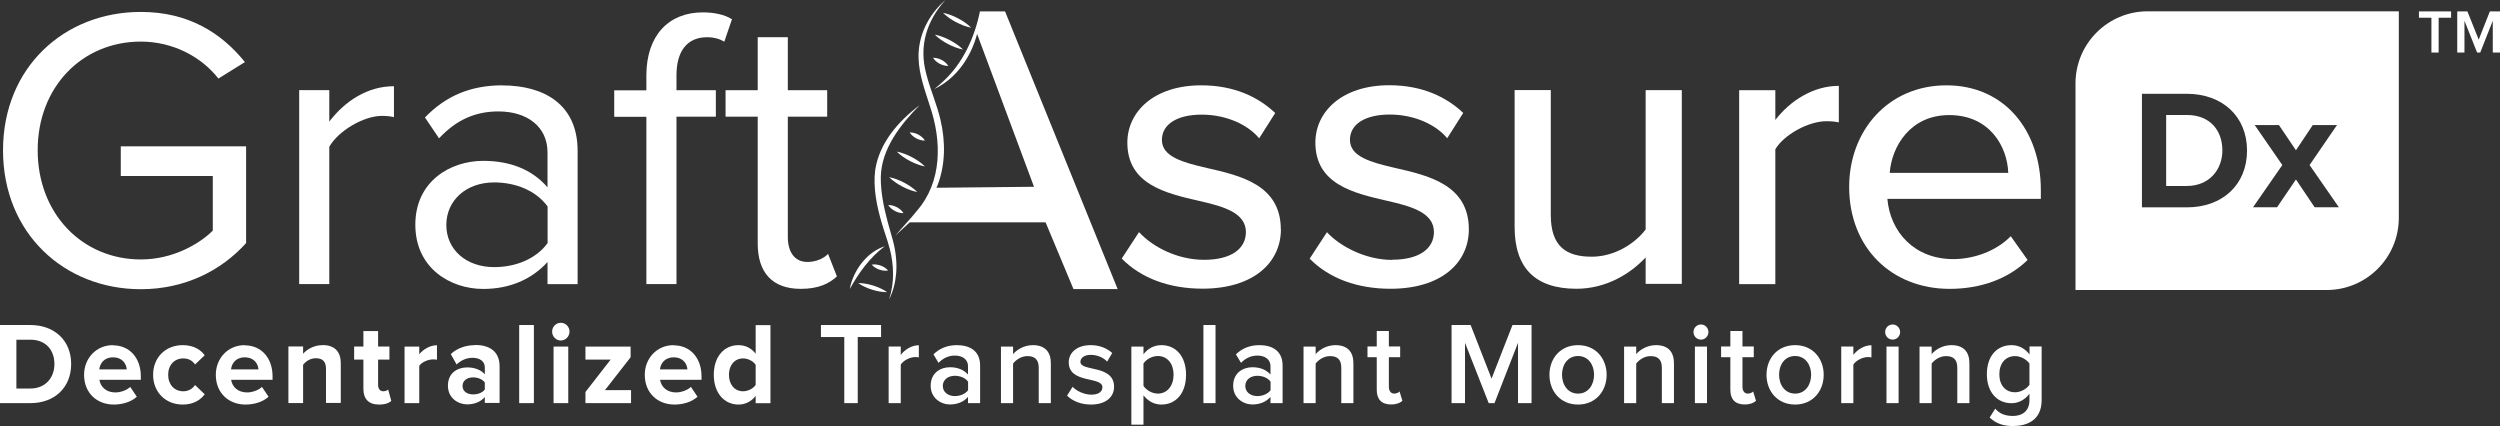 <svg xmlns="http://www.w3.org/2000/svg" id="_&#x56FE;&#x5C42;_2" data-name="&#x56FE;&#x5C42; 2" viewBox="0 0 280.68 47.84"><rect x="0" y="0" width="280.68" height="47.84" fill="#333333" stroke="none"/><defs><style>      .cls-1 {        fill: #fff;      }    </style></defs><g id="vector"><g><path class="cls-1" d="M249.51,16.89c0-2.24-1.38-3.98-3.98-3.98h-2.33v7.97h2.31c2.52,0,4-1.82,4-4Z"></path><path class="cls-1" d="M233.02,9.36v23.2h28.2c4.47,0,8.1-3.63,8.1-8.1V1.27h-28.2c-4.47,0-8.1,3.63-8.1,8.1ZM253.14,14.04h2.72l1.91,2.83,1.89-2.83h2.72l-3.08,4.49,3.29,4.74h-2.72l-2.1-3.12-2.12,3.12h-2.7l3.29-4.74-3.1-4.49ZM252.28,16.89c0,3.86-2.77,6.39-6.75,6.39h-5.05v-12.75h5.03c4,0,6.77,2.54,6.77,6.37Z"></path><path class="cls-1" d="M15.81,32.47c4.92,0,9.02-2.07,11.82-5.18v-10.86h-14.07v3.33h10.33v6.13c-1.49,1.49-4.47,3.24-8.07,3.24-6.59,0-11.59-5.14-11.59-12.26S9.23,4.67,15.81,4.67c3.61,0,6.81,1.71,8.71,4.15l2.98-1.85c-2.66-3.29-6.36-5.63-11.68-5.63C7.24,1.33.34,7.55.34,16.88s6.9,15.59,15.47,15.59Z"></path><path class="cls-1" d="M36.97,13.64v-3.52h-3.38v21.77h3.38v-15.41c.99-1.76,3.83-3.47,5.91-3.47.54,0,.95.05,1.35.14v-3.47c-2.98,0-5.5,1.67-7.26,3.97Z"></path><path class="cls-1" d="M56.42,9.58c-3.56,0-6.36,1.17-8.71,3.61l1.58,2.34c1.94-2.07,4.06-3.02,6.68-3.02,3.16,0,5.5,1.67,5.5,4.6v3.92c-1.76-2.03-4.24-2.97-7.22-2.97-3.7,0-7.62,2.3-7.62,7.17s3.92,7.21,7.62,7.21c2.93,0,5.41-1.04,7.22-3.02v2.48h3.38v-14.96c0-5.27-3.83-7.35-8.44-7.35ZM61.48,27.29c-1.31,1.8-3.61,2.7-6,2.7-3.16,0-5.37-1.98-5.37-4.73s2.21-4.78,5.37-4.78c2.39,0,4.69.9,6,2.7v4.1Z"></path><path class="cls-1" d="M72.57,31.89h3.38V13.1h4.42v-2.97h-4.42v-1.67c0-2.75,1.22-4.28,3.43-4.28.77,0,1.4.18,1.94.5l.86-2.52c-.86-.54-2.03-.77-3.29-.77-3.79,0-6.32,2.57-6.32,7.08v1.67h-3.61v2.97h3.61v18.79Z"></path><path class="cls-1" d="M92.96,28.51c-.45.5-1.35.9-2.3.9-1.49,0-2.21-1.17-2.21-2.79v-13.52h4.42v-2.97h-4.42v-5.95h-3.38v5.95h-3.61v2.97h3.61v14.24c0,3.24,1.62,5.09,4.83,5.09,1.99,0,3.2-.59,4.06-1.4l-.99-2.52Z"></path><path class="cls-1" d="M143.8,25.76c0-5-4.51-6.04-8.3-6.9-2.71-.63-5.05-1.26-5.05-3.15,0-1.76,1.71-2.84,4.47-2.84s5.19,1.13,6.45,2.66l1.8-2.84c-1.85-1.76-4.56-3.11-8.3-3.11-5.32,0-8.3,2.97-8.3,6.44,0,4.69,4.33,5.68,8.03,6.53,2.8.63,5.28,1.35,5.28,3.51,0,1.85-1.62,3.11-4.69,3.11s-5.82-1.49-7.31-3.11l-1.94,2.97c2.21,2.25,5.41,3.38,9.07,3.38,5.73,0,8.8-2.93,8.8-6.67Z"></path><path class="cls-1" d="M156.29,29.18c-2.93,0-5.82-1.49-7.31-3.11l-1.94,2.97c2.21,2.25,5.41,3.38,9.07,3.38,5.73,0,8.8-2.93,8.8-6.67,0-5-4.51-6.04-8.3-6.9-2.71-.63-5.05-1.26-5.05-3.15,0-1.76,1.71-2.84,4.47-2.84s5.19,1.13,6.45,2.66l1.8-2.84c-1.85-1.76-4.56-3.11-8.3-3.11-5.32,0-8.3,2.97-8.3,6.44,0,4.69,4.33,5.68,8.03,6.53,2.8.63,5.28,1.35,5.28,3.51,0,1.85-1.62,3.11-4.69,3.11Z"></path><path class="cls-1" d="M184.76,25.76c-1.22,1.62-3.52,3.06-6.05,3.06-2.8,0-4.6-1.08-4.6-4.69v-14.02h-4.06v15.37c0,4.6,2.3,6.94,6.95,6.94,3.34,0,6.09-1.71,7.76-3.52v2.97h4.06V10.12h-4.06v15.64Z"></path><path class="cls-1" d="M199.32,13.46v-3.33h-4.06v21.77h4.06v-15.14c.95-1.62,3.7-3.15,5.73-3.15.54,0,.99.04,1.4.13v-4.1c-2.89,0-5.46,1.67-7.13,3.83Z"></path><path class="cls-1" d="M227.64,29.18l-1.89-2.66c-1.62,1.67-4.15,2.57-6.45,2.57-4.38,0-7.08-3.06-7.4-6.76h17.23v-.99c0-6.67-4.06-11.76-10.6-11.76s-10.92,5.09-10.92,11.4c0,6.85,4.78,11.45,11.28,11.45,3.52,0,6.59-1.13,8.75-3.24ZM218.84,12.92c4.6,0,6.54,3.61,6.63,6.49h-13.31c.23-2.97,2.3-6.49,6.68-6.49Z"></path><path class="cls-1" d="M110.02,1.28c-.6,2.94-1.91,5.82-4.14,7.87-.31.3-.65.57-.99.85.4-.19.78-.41,1.14-.67,1.81-1.26,3.1-3.33,3.67-5.52l6.39,17.16-10.96.11c.04-.1.09-.19.13-.28.9-2.33.9-4.93.33-7.35-.42-1.8-1.17-3.44-1.61-5.21-.82-3.06.05-5.9,2.16-8.23-1.88,1.62-3.09,3.99-3.01,6.52.05,1.86.72,3.62,1.27,5.37,1.34,3.92,1.4,8.49-1.46,11.77-.75.94-1.6,1.81-2.38,2.74.52-.48,1.06-.96,1.58-1.45.55,0,15.25,0,15.25,0l3.13,7.49h4.96L112.84,1.28h-2.82Z"></path><path class="cls-1" d="M99.88,27.86c.49,1.88.56,3.88-.06,5.75.45-.88.7-1.87.79-2.87.11-1.25-.04-2.52-.36-3.74-.19-.72-.42-1.42-.6-2.13-.43-1.63-.78-3.3-.76-4.99.05-3.15,2.23-5.93,4.36-8.07-2.38,1.78-4.53,4.25-4.99,7.28-.25,2.01.18,4.05.74,5.96.27.95.63,1.86.87,2.81Z"></path><path class="cls-1" d="M99.33,27.65c-1.92.62-3.34,2.49-3.84,4.39-.03.13-.06.26-.08.4,1.02-1.83,2.23-3.52,3.92-4.79Z"></path><path class="cls-1" d="M104.95,3.89c.77.77,2.1,1.47,3.17,1.67-.77-.77-2.1-1.47-3.17-1.67Z"></path><path class="cls-1" d="M105.87,1.44c.77.77,2.1,1.47,3.17,1.67-.77-.77-2.1-1.47-3.17-1.67Z"></path><path class="cls-1" d="M106.47,7.4c-.35-.55-1.08-.93-1.72-.91.35.55,1.08.93,1.72.91Z"></path><path class="cls-1" d="M99.6,32.8c-.85-.6-2.21-1.03-3.25-1.02.85.61,2.21,1.03,3.25,1.02Z"></path><path class="cls-1" d="M97.87,29.71c.42.49,1.2.77,1.84.66-.42-.49-1.2-.77-1.84-.66Z"></path><path class="cls-1" d="M100.68,17.02c.77.77,2.1,1.47,3.17,1.67-.77-.77-2.1-1.47-3.17-1.67Z"></path><path class="cls-1" d="M99.82,19.89c.77.77,2.1,1.47,3.17,1.67-.77-.77-2.1-1.47-3.17-1.67Z"></path><path class="cls-1" d="M102.13,14.87c.35.55,1.08.93,1.72.91-.35-.55-1.08-.93-1.72-.91Z"></path><path class="cls-1" d="M101.44,23.93c-.35-.55-1.08-.93-1.72-.91.35.55,1.08.93,1.72.91Z"></path><polygon class="cls-1" points="271.58 1.99 272.98 1.99 272.98 5.9 273.79 5.9 273.79 1.99 275.19 1.99 275.19 1.28 271.58 1.28 271.58 1.99"></polygon><polygon class="cls-1" points="279.54 1.28 278.29 4.45 277.02 1.28 275.88 1.28 275.88 5.9 276.69 5.9 276.69 2.33 278.11 5.9 278.46 5.9 279.87 2.33 279.87 5.9 280.68 5.9 280.68 1.28 279.54 1.28"></polygon><path class="cls-1" d="M3.41,36.49H0v8.77h3.42c2.69,0,4.57-1.74,4.57-4.39s-1.88-4.38-4.59-4.38ZM3.41,43.62h-1.57v-5.48h1.58c1.76,0,2.69,1.2,2.69,2.73s-1,2.75-2.71,2.75Z"></path><path class="cls-1" d="M12.68,38.75c-1.89,0-3.24,1.49-3.24,3.33,0,2.04,1.44,3.34,3.34,3.34.97,0,1.96-.3,2.58-.88l-.74-1.1c-.4.39-1.13.62-1.66.62-1.06,0-1.68-.64-1.8-1.42h4.65v-.39c0-2.06-1.26-3.48-3.13-3.48ZM11.15,41.47c.06-.63.51-1.35,1.53-1.35,1.09,0,1.5.75,1.55,1.35h-3.08Z"></path><path class="cls-1" d="M20.58,40.24c.57,0,1.02.24,1.32.68l1.08-1.03c-.41-.58-1.19-1.14-2.47-1.14-1.92,0-3.32,1.38-3.32,3.33s1.4,3.34,3.32,3.34c1.28,0,2.06-.58,2.47-1.16l-1.08-1.03c-.3.43-.75.7-1.32.7-1,0-1.7-.75-1.7-1.85s.7-1.84,1.7-1.84Z"></path><path class="cls-1" d="M27.47,38.75c-1.89,0-3.24,1.49-3.24,3.33,0,2.04,1.44,3.34,3.34,3.34.97,0,1.96-.3,2.58-.88l-.74-1.1c-.4.39-1.13.62-1.66.62-1.06,0-1.68-.64-1.8-1.42h4.65v-.39c0-2.06-1.26-3.48-3.13-3.48ZM25.94,41.47c.06-.63.51-1.35,1.53-1.35,1.09,0,1.5.75,1.55,1.35h-3.08Z"></path><path class="cls-1" d="M36.22,38.75c-1.01,0-1.79.5-2.19.97v-.82h-1.65v6.35h1.65v-4.29c.28-.37.78-.74,1.42-.74.7,0,1.15.3,1.15,1.18v3.84h1.66v-4.48c0-1.24-.66-2.02-2.05-2.02Z"></path><path class="cls-1" d="M43.02,43.93c-.36,0-.57-.3-.57-.71v-2.85h1.27v-1.46h-1.27v-1.74h-1.65v1.74h-1.04v1.46h1.04v3.3c0,1.14.61,1.75,1.76,1.75.69,0,1.13-.18,1.37-.41l-.35-1.28c-.09.11-.32.2-.57.2Z"></path><path class="cls-1" d="M47.07,39.76v-.85h-1.65v6.35h1.65v-4.19c.27-.41,1-.72,1.54-.72.19,0,.34.01.45.04v-1.63c-.78,0-1.54.46-1.99,1.01Z"></path><path class="cls-1" d="M53.34,38.75c-.98,0-1.97.3-2.73,1l.65,1.17c.52-.49,1.14-.75,1.8-.75.83,0,1.37.42,1.37,1.06v.8c-.41-.5-1.14-.78-1.98-.78-1,0-2.16.55-2.16,2.05,0,1.42,1.17,2.1,2.16,2.1.82,0,1.55-.3,1.98-.83v.67h1.66v-4.1c0-1.83-1.31-2.41-2.75-2.41ZM54.43,43.73c-.27.37-.79.55-1.32.55-.65,0-1.18-.34-1.18-.95s.53-.96,1.18-.96c.53,0,1.05.2,1.32.57v.79Z"></path><rect class="cls-1" x="58.29" y="36.49" width="1.65" height="8.77"></rect><path class="cls-1" d="M62.96,36.24c-.53,0-.97.43-.97.99s.44,1,.97,1,.98-.45.98-1-.44-.99-.98-.99Z"></path><rect class="cls-1" x="62.15" y="38.91" width="1.65" height="6.35"></rect><polygon class="cls-1" points="70.8 40.11 70.8 38.91 65.73 38.91 65.73 40.37 68.56 40.37 65.73 44.01 65.73 45.26 70.85 45.26 70.85 43.8 67.92 43.8 70.8 40.11"></polygon><path class="cls-1" d="M75.63,38.75c-1.89,0-3.24,1.49-3.24,3.33,0,2.04,1.44,3.34,3.34,3.34.97,0,1.96-.3,2.58-.88l-.74-1.1c-.4.39-1.13.62-1.66.62-1.06,0-1.68-.64-1.8-1.42h4.65v-.39c0-2.06-1.26-3.48-3.13-3.48ZM74.1,41.47c.06-.63.51-1.35,1.53-1.35,1.09,0,1.5.75,1.55,1.35h-3.08Z"></path><path class="cls-1" d="M84.84,39.72c-.49-.66-1.19-.97-1.93-.97-1.59,0-2.77,1.26-2.77,3.33s1.2,3.34,2.77,3.34c.76,0,1.44-.34,1.93-.97v.82h1.66v-8.77h-1.66v3.23ZM84.84,43.21c-.27.42-.87.72-1.41.72-.95,0-1.59-.75-1.59-1.85s.65-1.84,1.59-1.84c.54,0,1.14.3,1.41.72v2.25Z"></path><polygon class="cls-1" points="92.17 37.84 94.79 37.84 94.79 45.26 96.3 45.26 96.3 37.84 98.92 37.84 98.92 36.49 92.17 36.49 92.17 37.84"></polygon><path class="cls-1" d="M101.13,39.83v-.92h-1.36v6.35h1.36v-4.32c.27-.46,1.04-.85,1.62-.85.17,0,.3.01.41.04v-1.37c-.8,0-1.55.47-2.03,1.08Z"></path><path class="cls-1" d="M107.43,38.75c-1,0-1.9.32-2.63,1.03l.57.96c.53-.55,1.15-.82,1.85-.82.85,0,1.46.45,1.46,1.18v.95c-.47-.54-1.18-.82-2.03-.82-1.02,0-2.16.6-2.16,2.08,0,1.39,1.15,2.1,2.16,2.1.83,0,1.57-.3,2.03-.85v.7h1.36v-4.22c0-1.7-1.22-2.29-2.62-2.29ZM108.69,43.81c-.32.43-.91.66-1.49.66-.76,0-1.35-.45-1.35-1.14s.58-1.14,1.35-1.14c.58,0,1.17.22,1.49.66v.97Z"></path><path class="cls-1" d="M115.96,38.75c-.98,0-1.8.51-2.22,1.01v-.85h-1.36v6.35h1.36v-4.44c.32-.42.92-.84,1.61-.84.76,0,1.27.32,1.27,1.31v3.97h1.36v-4.47c0-1.3-.67-2.04-2.02-2.04Z"></path><path class="cls-1" d="M121.3,40.63c0-.45.44-.79,1.15-.79.79,0,1.48.34,1.85.76l.57-.97c-.56-.5-1.36-.88-2.42-.88-1.58,0-2.46.88-2.46,1.92,0,2.45,3.78,1.55,3.78,2.8,0,.5-.43.84-1.24.84s-1.67-.42-2.11-.88l-.62.99c.65.64,1.61,1,2.68,1,1.68,0,2.6-.85,2.6-1.99,0-2.52-3.78-1.68-3.78-2.8Z"></path><path class="cls-1" d="M130.39,38.75c-.82,0-1.54.39-2.01,1.03v-.87h-1.36v8.77h1.36v-3.3c.52.67,1.22,1.04,2.01,1.04,1.62,0,2.77-1.25,2.77-3.34s-1.15-3.33-2.77-3.33ZM129.99,44.19c-.63,0-1.31-.39-1.61-.87v-2.51c.31-.47.97-.84,1.61-.84,1.08,0,1.77.87,1.77,2.1s-.7,2.12-1.77,2.12Z"></path><rect class="cls-1" x="135.11" y="36.49" width="1.36" height="8.77"></rect><path class="cls-1" d="M141.39,38.75c-1,0-1.9.32-2.63,1.03l.57.96c.53-.55,1.15-.82,1.85-.82.85,0,1.46.45,1.46,1.18v.95c-.47-.54-1.18-.82-2.03-.82-1.02,0-2.16.6-2.16,2.08,0,1.39,1.15,2.1,2.16,2.1.83,0,1.57-.3,2.03-.85v.7h1.36v-4.22c0-1.7-1.22-2.29-2.62-2.29ZM142.65,43.81c-.32.43-.91.66-1.49.66-.76,0-1.35-.45-1.35-1.14s.58-1.14,1.35-1.14c.58,0,1.17.22,1.49.66v.97Z"></path><path class="cls-1" d="M149.93,38.75c-.98,0-1.8.51-2.22,1.01v-.85h-1.36v6.35h1.36v-4.44c.32-.42.92-.84,1.61-.84.76,0,1.27.32,1.27,1.31v3.97h1.36v-4.47c0-1.3-.67-2.04-2.02-2.04Z"></path><path class="cls-1" d="M156.53,44.19c-.39,0-.6-.33-.6-.76v-3.33h1.27v-1.2h-1.27v-1.74h-1.36v1.74h-1.04v1.2h1.04v3.67c0,1.06.54,1.64,1.61,1.64.62,0,1.02-.18,1.27-.41l-.32-1.05c-.1.12-.34.24-.6.24Z"></path><polygon class="cls-1" points="167.46 42.51 165.11 36.49 162.97 36.49 162.97 45.26 164.48 45.26 164.48 38.49 167.14 45.26 167.79 45.26 170.43 38.49 170.43 45.26 171.95 45.26 171.95 36.49 169.81 36.49 167.46 42.51"></polygon><path class="cls-1" d="M177.17,38.75c-1.99,0-3.21,1.5-3.21,3.33s1.22,3.34,3.21,3.34,3.21-1.52,3.21-3.34-1.22-3.33-3.21-3.33ZM177.17,44.19c-1.15,0-1.8-.99-1.8-2.12s.65-2.1,1.8-2.1,1.8.99,1.8,2.1-.63,2.12-1.8,2.12Z"></path><path class="cls-1" d="M185.92,38.75c-.98,0-1.8.51-2.22,1.01v-.85h-1.36v6.35h1.36v-4.44c.32-.42.92-.84,1.61-.84.76,0,1.27.32,1.27,1.31v3.97h1.36v-4.47c0-1.3-.67-2.04-2.02-2.04Z"></path><rect class="cls-1" x="190.29" y="38.91" width="1.36" height="6.35"></rect><ellipse class="cls-1" cx="190.97" cy="37.28" rx=".84" ry=".85"></ellipse><path class="cls-1" d="M196.23,44.19c-.39,0-.6-.33-.6-.76v-3.33h1.27v-1.2h-1.27v-1.74h-1.36v1.74h-1.04v1.2h1.04v3.67c0,1.06.54,1.64,1.61,1.64.62,0,1.02-.18,1.27-.41l-.32-1.05c-.1.12-.34.24-.6.24Z"></path><path class="cls-1" d="M201.54,38.75c-1.99,0-3.21,1.5-3.21,3.33s1.22,3.34,3.21,3.34,3.21-1.52,3.21-3.34-1.22-3.33-3.21-3.33ZM201.54,44.19c-1.15,0-1.8-.99-1.8-2.12s.65-2.1,1.8-2.1,1.8.99,1.8,2.1-.63,2.12-1.8,2.12Z"></path><path class="cls-1" d="M208.08,39.83v-.92h-1.36v6.35h1.36v-4.32c.27-.46,1.04-.85,1.62-.85.17,0,.3.01.41.04v-1.37c-.8,0-1.55.47-2.03,1.08Z"></path><path class="cls-1" d="M212.49,36.43c-.47,0-.84.38-.84.85s.38.85.84.85.84-.38.84-.85-.38-.85-.84-.85Z"></path><rect class="cls-1" x="211.8" y="38.91" width="1.36" height="6.35"></rect><path class="cls-1" d="M219.08,38.75c-.98,0-1.8.51-2.21,1.01v-.85h-1.36v6.35h1.36v-4.44c.32-.42.92-.84,1.61-.84.76,0,1.27.32,1.27,1.31v3.97h1.36v-4.47c0-1.3-.67-2.04-2.02-2.04Z"></path><path class="cls-1" d="M227.85,39.79c-.51-.68-1.22-1.04-2.01-1.04-1.62,0-2.77,1.2-2.77,3.26s1.18,3.26,2.77,3.26c.82,0,1.53-.42,2.01-1.06v.72c0,1.35-.96,1.77-1.85,1.77-.83,0-1.48-.22-1.99-.82l-.63,1c.78.71,1.57.95,2.63.95,1.53,0,3.21-.62,3.21-2.91v-6.02h-1.36v.88ZM227.85,43.2c-.31.46-.97.84-1.61.84-1.09,0-1.77-.8-1.77-2.02s.69-2.04,1.77-2.04c.63,0,1.3.38,1.61.84v2.38Z"></path></g></g></svg>